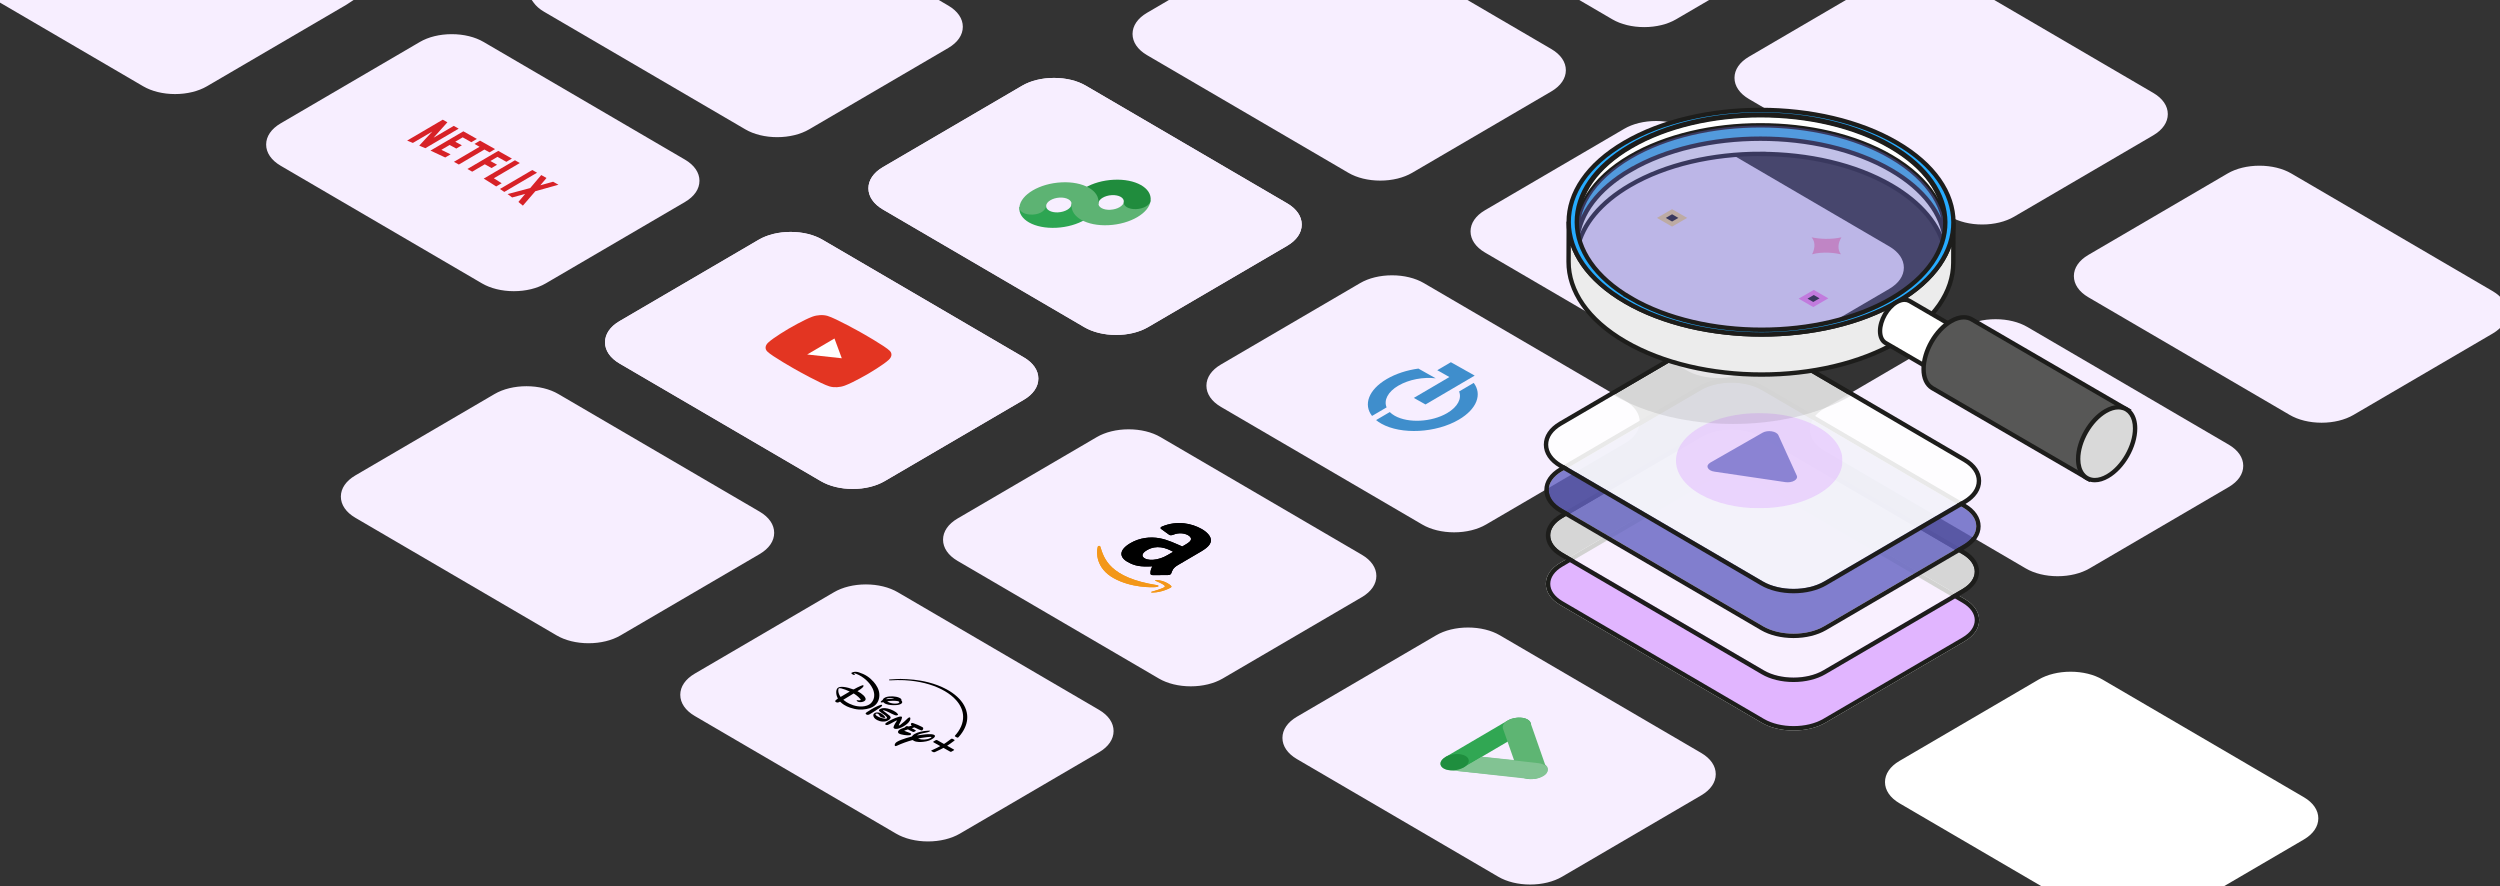 <?xml version="1.0" encoding="UTF-8"?><svg xmlns="http://www.w3.org/2000/svg" xmlns:xlink="http://www.w3.org/1999/xlink" viewBox="0 0 1136.98 403.08"><rect x="0" y="0" width="1136.98" height="403.08" fill="#333333" stroke="none"/><defs><clipPath id="uuid-5baabc40-d591-4253-9c10-462c14092445"><rect x="762.22" y="187.87" width="75.75" height="43.29" fill="none" stroke-width="0"/></clipPath></defs><g id="uuid-360380a4-b6d5-452b-8990-9d4c5311fb56"><path d="M815.69,331.23c-5.28,0-10.25-1.21-14-3.41l-91.58-53.52c-3.92-2.3-6.08-5.41-6.08-8.75s2.16-6.46,6.08-8.75l63.34-37.03c3.75-2.2,8.72-3.41,14-3.41s10.25,1.21,14,3.41l91.58,53.52c3.92,2.3,6.08,5.41,6.08,8.75s-2.16,6.46-6.08,8.75l-63.34,37.03c-3.75,2.2-8.72,3.41-14,3.41Z" fill="#fff" stroke-width="0"/><path d="M787.44,217.35c4.89,0,9.77,1.09,13.49,3.27l91.59,53.52c7.44,4.36,7.44,11.42,0,15.78l-63.33,37.03c-3.72,2.18-8.61,3.27-13.49,3.27s-9.77-1.09-13.49-3.27l-91.58-53.52c-7.44-4.36-7.44-11.42,0-15.78l63.33-37.03c3.72-2.18,8.61-3.27,13.49-3.27M787.44,215.35c-5.45,0-10.6,1.26-14.51,3.55l-63.33,37.03c-4.24,2.49-6.57,5.9-6.57,9.62s2.33,7.13,6.57,9.62l91.59,53.52c3.9,2.29,9.05,3.55,14.5,3.55s10.6-1.26,14.51-3.55l63.33-37.03c4.24-2.49,6.57-5.9,6.57-9.62s-2.33-7.13-6.57-9.62l-91.59-53.52c-3.9-2.29-9.05-3.55-14.5-3.55h0Z" fill="#fff" stroke-width="0"/><path d="M969.94,421.37c-5.28,0-10.25-1.21-14-3.41l-91.58-53.52c-3.92-2.3-6.08-5.41-6.08-8.75s2.16-6.46,6.08-8.75l63.34-37.03c3.75-2.2,8.72-3.41,14-3.41s10.25,1.21,14,3.41l91.58,53.52c3.92,2.3,6.08,5.41,6.08,8.75s-2.16,6.46-6.08,8.75l-63.34,37.03c-3.75,2.2-8.72,3.41-14,3.41Z" fill="#fff" stroke-width="0"/><path d="M941.69,307.49c4.89,0,9.77,1.09,13.49,3.27l91.59,53.52c7.44,4.36,7.44,11.42,0,15.78l-63.33,37.03c-3.72,2.18-8.61,3.27-13.49,3.27s-9.77-1.09-13.49-3.27l-91.58-53.52c-7.44-4.36-7.44-11.42,0-15.78l63.33-37.03c3.72-2.18,8.61-3.27,13.49-3.27M941.69,305.49c-5.45,0-10.6,1.26-14.51,3.55l-63.33,37.03c-4.24,2.49-6.57,5.9-6.57,9.62s2.33,7.13,6.57,9.62l91.59,53.52c3.9,2.29,9.05,3.55,14.5,3.55s10.6-1.26,14.51-3.55l63.33-37.03c4.24-2.49,6.57-5.9,6.57-9.62s-2.33-7.13-6.57-9.62l-91.59-53.52c-3.9-2.29-9.05-3.55-14.5-3.55h0Z" fill="#fff" stroke-width="0"/><path d="M661.33,241.09c-5.28,0-10.25-1.21-14-3.41l-91.58-53.52c-3.92-2.3-6.08-5.41-6.08-8.75s2.16-6.46,6.08-8.75l63.34-37.03c3.75-2.2,8.72-3.41,14-3.41s10.25,1.21,14,3.41l91.58,53.52c3.92,2.3,6.08,5.41,6.08,8.75s-2.16,6.46-6.08,8.75l-63.34,37.03c-3.75,2.2-8.72,3.41-14,3.41Z" fill="#f7eeff" stroke-width="0"/><path d="M633.08,127.21c4.89,0,9.77,1.09,13.49,3.27l91.58,53.52c7.44,4.36,7.44,11.42,0,15.78l-63.33,37.03c-3.72,2.18-8.61,3.27-13.49,3.27s-9.77-1.09-13.49-3.27l-91.58-53.52c-7.44-4.36-7.44-11.42,0-15.78l63.33-37.03c3.72-2.18,8.61-3.27,13.49-3.27M633.08,125.21c-5.45,0-10.6,1.26-14.51,3.55l-63.33,37.03c-4.24,2.49-6.57,5.9-6.57,9.62s2.33,7.13,6.57,9.62l91.59,53.52c3.9,2.29,9.05,3.55,14.5,3.55s10.6-1.26,14.51-3.55l63.33-37.03c4.24-2.49,6.57-5.9,6.57-9.62s-2.33-7.13-6.57-9.62l-91.59-53.52c-3.9-2.29-9.05-3.55-14.5-3.55h0Z" fill="#f7eeff" stroke-width="0"/><path d="M507.61,151.32c-5.28,0-10.25-1.21-14-3.41l-91.58-53.52c-3.92-2.3-6.08-5.41-6.08-8.75s2.16-6.46,6.08-8.75l63.34-37.03c3.75-2.2,8.72-3.41,14-3.41s10.25,1.21,14,3.41l91.58,53.52c3.92,2.3,6.08,5.41,6.08,8.75,0,3.35-2.16,6.46-6.08,8.75l-63.34,37.03c-3.75,2.2-8.72,3.41-14,3.41Z" fill="#f7eeff" stroke-width="0"/><path d="M479.36,37.44c4.89,0,9.77,1.09,13.49,3.27l91.59,53.52c7.44,4.36,7.44,11.42,0,15.78l-63.33,37.03c-3.72,2.18-8.61,3.27-13.49,3.27s-9.77-1.09-13.49-3.27l-91.58-53.52c-7.44-4.36-7.44-11.42,0-15.78l63.33-37.03c3.72-2.18,8.61-3.27,13.49-3.27M479.36,35.44c-5.45,0-10.6,1.26-14.51,3.55l-63.33,37.03c-4.24,2.49-6.57,5.9-6.57,9.62s2.33,7.13,6.57,9.62l91.59,53.52c3.9,2.29,9.05,3.55,14.5,3.55s10.6-1.26,14.51-3.55l63.33-37.03c4.24-2.49,6.57-5.9,6.57-9.62s-2.33-7.13-6.57-9.62l-91.59-53.52c-3.9-2.29-9.05-3.55-14.5-3.55h0Z" fill="#f7eeff" stroke-width="0"/><path d="M695.9,401.27c-5.28,0-10.25-1.21-14-3.41l-91.58-53.52c-3.92-2.3-6.08-5.41-6.08-8.75s2.16-6.46,6.08-8.75l63.34-37.03c3.75-2.2,8.72-3.41,14-3.41s10.25,1.21,14,3.41l91.58,53.52c3.92,2.3,6.08,5.41,6.08,8.75s-2.16,6.46-6.08,8.75l-63.34,37.03c-3.75,2.2-8.72,3.41-14,3.41Z" fill="#f7eeff" stroke-width="0"/><path d="M667.65,287.39c4.89,0,9.77,1.09,13.49,3.27l91.59,53.52c7.44,4.36,7.44,11.42,0,15.78l-63.33,37.03c-3.72,2.18-8.61,3.27-13.49,3.27s-9.77-1.09-13.49-3.27l-91.58-53.52c-7.44-4.36-7.44-11.42,0-15.78l63.33-37.03c3.72-2.18,8.61-3.27,13.49-3.27M667.65,285.39c-5.45,0-10.6,1.26-14.51,3.55l-63.33,37.03c-4.24,2.49-6.57,5.9-6.57,9.62s2.33,7.13,6.57,9.62l91.59,53.52c3.9,2.29,9.05,3.55,14.5,3.55s10.6-1.26,14.51-3.55l63.33-37.03c4.24-2.49,6.57-5.9,6.57-9.62s-2.33-7.13-6.57-9.62l-91.59-53.52c-3.9-2.29-9.05-3.55-14.5-3.55h0Z" fill="#f7eeff" stroke-width="0"/><path d="M541.55,311.13c-5.28,0-10.25-1.21-14-3.41l-91.58-53.52c-3.92-2.3-6.08-5.41-6.08-8.75s2.16-6.46,6.08-8.75l63.34-37.03c3.75-2.2,8.72-3.41,14-3.41s10.25,1.21,14,3.41l91.58,53.52c3.92,2.3,6.08,5.41,6.08,8.75s-2.16,6.46-6.08,8.75l-63.34,37.03c-3.75,2.2-8.72,3.41-14,3.41Z" fill="#f7eeff" stroke-width="0"/><path d="M513.3,197.25c4.89,0,9.77,1.09,13.49,3.27l91.59,53.52c7.44,4.36,7.44,11.42,0,15.78l-63.33,37.03c-3.72,2.18-8.61,3.27-13.49,3.27s-9.77-1.09-13.49-3.27l-91.58-53.52c-7.44-4.36-7.44-11.42,0-15.78l63.33-37.03c3.72-2.18,8.61-3.27,13.49-3.27M513.3,195.25c-5.45,0-10.6,1.26-14.51,3.55l-63.33,37.03c-4.24,2.49-6.57,5.9-6.57,9.62s2.33,7.13,6.57,9.62l91.59,53.52c3.9,2.29,9.05,3.55,14.5,3.55s10.6-1.26,14.51-3.55l63.33-37.03c4.24-2.49,6.57-5.9,6.57-9.62s-2.33-7.13-6.57-9.62l-91.59-53.52c-3.9-2.29-9.05-3.55-14.5-3.55h0Z" fill="#f7eeff" stroke-width="0"/><path d="M387.82,221.36c-5.28,0-10.25-1.21-14-3.41l-91.58-53.52c-3.92-2.3-6.08-5.41-6.08-8.75s2.16-6.46,6.08-8.75l63.34-37.03c3.75-2.2,8.72-3.41,14-3.41s10.25,1.21,14,3.41l91.58,53.52c3.92,2.3,6.08,5.41,6.08,8.75s-2.16,6.46-6.08,8.75l-63.34,37.03c-3.75,2.2-8.72,3.41-14,3.41Z" fill="#f7eeff" stroke-width="0"/><path d="M359.57,107.48c4.89,0,9.77,1.09,13.49,3.27l91.59,53.52c7.44,4.36,7.44,11.42,0,15.78l-63.33,37.03c-3.72,2.18-8.61,3.27-13.49,3.27s-9.77-1.09-13.49-3.27l-91.58-53.52c-7.44-4.36-7.44-11.42,0-15.78l63.33-37.03c3.72-2.18,8.61-3.27,13.49-3.27M359.57,105.48c-5.45,0-10.6,1.26-14.51,3.55l-63.33,37.03c-4.24,2.49-6.57,5.9-6.57,9.62s2.33,7.13,6.57,9.62l91.59,53.52c3.9,2.29,9.05,3.55,14.5,3.55s10.6-1.26,14.51-3.55l63.33-37.03c4.24-2.49,6.57-5.9,6.57-9.62s-2.33-7.13-6.57-9.62l-91.59-53.52c-3.9-2.29-9.05-3.55-14.5-3.55h0Z" fill="#f7eeff" stroke-width="0"/><path d="M507.61,151.32c-5.28,0-10.25-1.21-14-3.41l-91.58-53.52c-3.92-2.3-6.08-5.41-6.08-8.75s2.16-6.46,6.08-8.75l63.34-37.03c3.75-2.2,8.72-3.41,14-3.41s10.25,1.21,14,3.41l91.58,53.52c3.92,2.3,6.08,5.41,6.08,8.75,0,3.35-2.16,6.46-6.08,8.75l-63.34,37.03c-3.75,2.2-8.72,3.41-14,3.41Z" fill="#f7eeff" stroke-width="0"/><path d="M479.36,37.44c4.89,0,9.77,1.09,13.49,3.27l91.59,53.52c7.44,4.36,7.44,11.42,0,15.78l-63.33,37.03c-3.72,2.18-8.61,3.27-13.49,3.27s-9.77-1.09-13.49-3.27l-91.58-53.52c-7.44-4.36-7.44-11.42,0-15.78l63.33-37.03c3.72-2.18,8.61-3.27,13.49-3.27M479.36,35.44c-5.45,0-10.6,1.26-14.51,3.55l-63.33,37.03c-4.24,2.49-6.57,5.9-6.57,9.62s2.33,7.13,6.57,9.62l91.59,53.52c3.9,2.29,9.05,3.55,14.5,3.55s10.6-1.26,14.51-3.55l63.33-37.03c4.24-2.49,6.57-5.9,6.57-9.62s-2.33-7.13-6.57-9.62l-91.59-53.52c-3.9-2.29-9.05-3.55-14.5-3.55h0Z" fill="#f7eeff" stroke-width="0"/><path d="M387.82,221.36c-5.28,0-10.25-1.21-14-3.41l-91.58-53.52c-3.92-2.3-6.08-5.41-6.08-8.75s2.16-6.46,6.08-8.75l63.34-37.03c3.75-2.2,8.72-3.41,14-3.41s10.25,1.21,14,3.41l91.58,53.52c3.92,2.3,6.08,5.41,6.08,8.75s-2.16,6.46-6.08,8.75l-63.34,37.03c-3.75,2.2-8.72,3.41-14,3.41Z" fill="#f7eeff" stroke-width="0"/><path d="M359.57,107.48c4.89,0,9.77,1.09,13.49,3.27l91.59,53.52c7.44,4.36,7.44,11.42,0,15.78l-63.33,37.03c-3.72,2.18-8.61,3.27-13.49,3.27s-9.77-1.09-13.49-3.27l-91.58-53.52c-7.44-4.36-7.44-11.42,0-15.78l63.33-37.03c3.72-2.18,8.61-3.27,13.49-3.27M359.57,105.48c-5.45,0-10.6,1.26-14.51,3.55l-63.33,37.03c-4.24,2.49-6.57,5.9-6.57,9.62s2.33,7.13,6.57,9.62l91.59,53.52c3.9,2.29,9.05,3.55,14.5,3.55s10.6-1.26,14.51-3.55l63.33-37.03c4.24-2.49,6.57-5.9,6.57-9.62s-2.33-7.13-6.57-9.62l-91.59-53.52c-3.9-2.29-9.05-3.55-14.5-3.55h0Z" fill="#f7eeff" stroke-width="0"/><path d="M233.7,131.42c-5.28,0-10.25-1.21-14-3.41l-91.58-53.52c-3.92-2.3-6.08-5.41-6.08-8.75s2.16-6.46,6.08-8.75l63.34-37.03c3.75-2.2,8.72-3.41,14-3.41s10.25,1.21,14,3.41l91.58,53.52c3.92,2.3,6.08,5.41,6.08,8.75s-2.16,6.46-6.08,8.75l-63.34,37.03c-3.75,2.2-8.72,3.41-14,3.41Z" fill="#f7eeff" stroke-width="0"/><path d="M205.45,17.54c4.89,0,9.77,1.09,13.49,3.27l91.58,53.52c7.44,4.36,7.44,11.42,0,15.78l-63.33,37.03c-3.72,2.18-8.61,3.27-13.49,3.27s-9.77-1.09-13.49-3.27l-91.58-53.52c-7.44-4.36-7.44-11.42,0-15.78l63.33-37.03c3.72-2.18,8.61-3.27,13.49-3.27M205.45,15.54c-5.45,0-10.6,1.26-14.51,3.55l-63.33,37.03c-4.24,2.49-6.57,5.9-6.57,9.62s2.33,7.13,6.57,9.62l91.59,53.52c3.9,2.29,9.05,3.55,14.5,3.55s10.6-1.26,14.51-3.55l63.33-37.03c4.24-2.49,6.57-5.9,6.57-9.62s-2.33-7.13-6.57-9.62l-91.59-53.52c-3.9-2.29-9.05-3.55-14.5-3.55h0Z" fill="#f7eeff" stroke-width="0"/><path d="M422.04,381.66c-5.28,0-10.25-1.21-14-3.41l-91.58-53.52c-3.92-2.3-6.08-5.41-6.08-8.75s2.16-6.46,6.08-8.75l63.34-37.03c3.75-2.2,8.72-3.41,14-3.41s10.25,1.21,14,3.41l91.58,53.52c3.92,2.3,6.08,5.41,6.08,8.75,0,3.35-2.16,6.46-6.08,8.75l-63.34,37.03c-3.75,2.2-8.72,3.41-14,3.41Z" fill="#f7eeff" stroke-width="0"/><path d="M393.79,267.79c4.89,0,9.77,1.09,13.49,3.27l91.59,53.52c7.44,4.36,7.44,11.42,0,15.78l-63.33,37.03c-3.72,2.18-8.61,3.27-13.49,3.27s-9.77-1.09-13.49-3.27l-91.58-53.52c-7.44-4.36-7.44-11.42,0-15.78l63.33-37.03c3.72-2.18,8.61-3.27,13.49-3.27M393.79,265.79c-5.45,0-10.6,1.26-14.51,3.55l-63.33,37.03c-4.24,2.49-6.57,5.9-6.57,9.62s2.33,7.13,6.57,9.62l91.59,53.52c3.9,2.29,9.05,3.55,14.5,3.55s10.6-1.26,14.51-3.55l63.33-37.03c4.24-2.49,6.57-5.9,6.57-9.62s-2.33-7.13-6.57-9.62l-91.59-53.52c-3.9-2.29-9.05-3.55-14.5-3.55h0Z" fill="#f7eeff" stroke-width="0"/><path d="M267.68,291.52c-5.28,0-10.25-1.21-14-3.41l-91.58-53.52c-3.92-2.3-6.08-5.41-6.08-8.75s2.16-6.46,6.08-8.75l63.34-37.03c3.75-2.2,8.72-3.41,14-3.41s10.25,1.21,14,3.41l91.58,53.52c3.92,2.3,6.08,5.41,6.08,8.75s-2.16,6.46-6.08,8.75l-63.34,37.03c-3.75,2.2-8.72,3.41-14,3.41Z" fill="#f7eeff" stroke-width="0"/><path d="M239.43,177.65c4.89,0,9.77,1.09,13.49,3.27l91.59,53.52c7.44,4.36,7.44,11.42,0,15.78l-63.33,37.03c-3.72,2.18-8.61,3.27-13.49,3.27s-9.77-1.09-13.49-3.27l-91.58-53.52c-7.44-4.36-7.44-11.42,0-15.78l63.33-37.03c3.72-2.18,8.61-3.27,13.49-3.27M239.43,175.65c-5.45,0-10.6,1.26-14.51,3.55l-63.33,37.03c-4.24,2.49-6.57,5.9-6.57,9.62s2.33,7.13,6.57,9.62l91.59,53.52c3.9,2.29,9.05,3.55,14.5,3.55s10.6-1.26,14.51-3.55l63.33-37.03c4.24-2.49,6.57-5.9,6.57-9.62s-2.33-7.13-6.57-9.62l-91.59-53.52c-3.9-2.29-9.05-3.55-14.5-3.55h0Z" fill="#f7eeff" stroke-width="0"/><path d="M935.8,261.04c-5.28,0-10.25-1.21-14-3.41l-91.58-53.52c-3.92-2.3-6.08-5.41-6.08-8.75,0-3.35,2.16-6.46,6.08-8.75l63.34-37.03c3.75-2.2,8.72-3.41,14-3.41s10.25,1.21,14,3.41l91.58,53.52c3.92,2.3,6.08,5.41,6.08,8.75s-2.16,6.46-6.08,8.75l-63.34,37.03c-3.75,2.2-8.72,3.41-14,3.41Z" fill="#f7eeff" stroke-width="0"/><path d="M907.55,147.17c4.89,0,9.77,1.09,13.49,3.27l91.58,53.52c7.44,4.36,7.44,11.42,0,15.78l-63.33,37.03c-3.72,2.18-8.61,3.27-13.49,3.27s-9.77-1.09-13.49-3.27l-91.58-53.52c-7.44-4.36-7.44-11.42,0-15.78l63.33-37.03c3.72-2.18,8.61-3.27,13.49-3.27M907.55,145.17c-5.45,0-10.6,1.26-14.51,3.55l-63.33,37.03c-4.24,2.49-6.57,5.9-6.57,9.62s2.33,7.13,6.57,9.62l91.59,53.52c3.9,2.29,9.05,3.55,14.5,3.55s10.6-1.26,14.51-3.55l63.33-37.03c4.24-2.49,6.57-5.9,6.57-9.62s-2.33-7.13-6.57-9.62l-91.59-53.52c-3.9-2.29-9.05-3.55-14.5-3.55h0Z" fill="#f7eeff" stroke-width="0"/><path d="M781.45,170.91c-5.28,0-10.25-1.21-14-3.41l-91.58-53.52c-3.92-2.3-6.08-5.41-6.08-8.75,0-3.35,2.16-6.46,6.08-8.75l63.34-37.03c3.75-2.2,8.72-3.41,14-3.41s10.25,1.21,14,3.41l91.58,53.52c3.92,2.3,6.08,5.41,6.08,8.75s-2.16,6.46-6.08,8.75l-63.34,37.03c-3.75,2.2-8.72,3.41-14,3.41Z" fill="#f7eeff" stroke-width="0"/><path d="M753.2,57.03c4.89,0,9.77,1.09,13.49,3.27l91.58,53.52c7.44,4.36,7.44,11.42,0,15.78l-63.33,37.03c-3.72,2.18-8.61,3.27-13.49,3.27s-9.77-1.09-13.49-3.27l-91.58-53.52c-7.44-4.36-7.44-11.42,0-15.78l63.33-37.03c3.72-2.18,8.61-3.27,13.49-3.27M753.2,55.03c-5.45,0-10.6,1.26-14.51,3.55l-63.33,37.03c-4.24,2.49-6.57,5.9-6.57,9.62s2.33,7.13,6.57,9.62l91.59,53.52c3.9,2.29,9.05,3.55,14.5,3.55s10.6-1.26,14.51-3.55l63.33-37.03c4.24-2.49,6.57-5.9,6.57-9.62s-2.33-7.13-6.57-9.62l-91.59-53.52c-3.9-2.29-9.05-3.55-14.5-3.55h0Z" fill="#f7eeff" stroke-width="0"/><path d="M1055.84,191.24c-5.28,0-10.25-1.21-14-3.41l-91.58-53.52c-3.92-2.3-6.08-5.41-6.08-8.75s2.16-6.46,6.08-8.75l63.34-37.03c3.75-2.2,8.72-3.41,14-3.41s10.25,1.21,14,3.41l91.58,53.52c3.92,2.3,6.08,5.41,6.08,8.75s-2.16,6.46-6.08,8.75l-63.34,37.03c-3.75,2.2-8.72,3.41-14,3.41Z" fill="#f7eeff" stroke-width="0"/><path d="M1027.59,77.36c4.89,0,9.77,1.09,13.49,3.27l91.59,53.52c7.44,4.36,7.44,11.42,0,15.78l-63.33,37.03c-3.72,2.18-8.61,3.27-13.49,3.27s-9.77-1.09-13.49-3.27l-91.58-53.52c-7.44-4.36-7.44-11.42,0-15.78l63.33-37.03c3.72-2.18,8.61-3.27,13.49-3.27M1027.59,75.36c-5.45,0-10.6,1.26-14.51,3.55l-63.33,37.03c-4.24,2.49-6.57,5.9-6.57,9.62s2.33,7.13,6.57,9.62l91.59,53.52c3.9,2.29,9.05,3.55,14.5,3.55s10.6-1.26,14.51-3.55l63.33-37.03c4.24-2.49,6.57-5.9,6.57-9.62s-2.33-7.13-6.57-9.62l-91.59-53.52c-3.9-2.29-9.05-3.55-14.5-3.55h0Z" fill="#f7eeff" stroke-width="0"/><path d="M353.48,61.38c-5.28,0-10.25-1.21-14-3.41L247.9,4.45c-1.89-1.11-3.37-2.41-4.41-3.87l-1.13-1.58h180.87l7.58,4.43c3.92,2.3,6.08,5.41,6.08,8.75s-2.16,6.46-6.08,8.75l-63.34,37.03c-3.75,2.2-8.72,3.41-14,3.41Z" fill="#f7eeff" stroke-width="0"/><path d="M422.96,0l7.35,4.3c7.44,4.36,7.44,11.42,0,15.78l-63.33,37.03c-3.72,2.18-8.61,3.27-13.49,3.27s-9.77-1.09-13.49-3.27L248.4,3.59c-1.81-1.06-3.17-2.29-4.1-3.59h178.66M423.5-2h-183.09l2.25,3.16c1.13,1.58,2.72,2.98,4.72,4.15l91.59,53.52c3.9,2.29,9.05,3.55,14.5,3.55s10.6-1.26,14.51-3.55l63.33-37.03c4.24-2.49,6.57-5.9,6.57-9.62s-2.33-7.13-6.57-9.62l-7.35-4.3-.47-.27h0Z" fill="#f7eeff" stroke-width="0"/><path d="M79.62,41.78c-5.28,0-10.25-1.21-14-3.41L-1.75-1h162.27l-3,1.97c-.19.12-.37.25-.57.37l-63.34,37.03c-3.75,2.2-8.72,3.41-14,3.41Z" fill="#f7eeff" stroke-width="0"/><path d="M157.17,0c-.24.16-.47.32-.73.47l-63.33,37.03c-3.72,2.18-8.61,3.27-13.49,3.27s-9.77-1.09-13.49-3.27L1.94,0h155.23M163.86-2H-5.45L.93,1.73l64.18,37.5c3.9,2.29,9.05,3.55,14.5,3.55s10.6-1.26,14.51-3.55L157.45,2.2c.22-.13.43-.27.63-.4l.19-.13,5.59-3.67h0Z" fill="#f7eeff" stroke-width="0"/><path d="M901.48,101.1c-5.28,0-10.25-1.21-14-3.41l-91.58-53.52c-3.92-2.3-6.08-5.41-6.08-8.75s2.16-6.46,6.08-8.75l47.31-27.66h60.06l75.55,44.15c3.92,2.3,6.08,5.41,6.08,8.75s-2.16,6.46-6.08,8.75l-63.34,37.03c-3.75,2.2-8.72,3.41-14,3.41Z" fill="#f7eeff" stroke-width="0"/><path d="M903,0l75.31,44.01c7.44,4.36,7.44,11.42,0,15.78l-63.33,37.03c-3.72,2.18-8.61,3.27-13.49,3.27s-9.77-1.09-13.49-3.27l-91.58-53.52c-7.44-4.36-7.44-11.42,0-15.78L843.48,0h59.52M903.54-2h-60.6l-.47.27-47.07,27.52c-4.24,2.49-6.57,5.9-6.57,9.62s2.33,7.13,6.57,9.62l91.59,53.52c3.9,2.29,9.05,3.55,14.5,3.55s10.6-1.26,14.51-3.55l63.33-37.03c4.24-2.49,6.57-5.9,6.57-9.62s-2.33-7.13-6.57-9.62L904.01-1.73l-.47-.27h0Z" fill="#f7eeff" stroke-width="0"/><path d="M747.76,11.33c-5.28,0-10.25-1.21-14-3.41l-15.26-8.92h58.5l-15.25,8.92c-3.75,2.2-8.72,3.41-14,3.41Z" fill="#f7eeff" stroke-width="0"/><path d="M773.32,0l-12.06,7.05c-3.72,2.18-8.61,3.27-13.49,3.27s-9.77-1.09-13.49-3.27L722.2,0h51.12M780.7-2h-65.89l6.38,3.73,12.07,7.05c3.9,2.29,9.05,3.55,14.5,3.55s10.6-1.26,14.51-3.55l12.06-7.05,6.37-3.73h0Z" fill="#f7eeff" stroke-width="0"/><path d="M627.73,81.13c-5.28,0-10.25-1.21-14-3.41l-91.58-53.52c-3.92-2.3-6.08-5.41-6.08-8.75,0-3.35,2.16-6.46,6.08-8.75l13.17-7.7h128.36l41.39,24.19c3.92,2.3,6.08,5.41,6.08,8.75s-2.16,6.46-6.08,8.75l-63.34,37.03c-3.75,2.2-8.72,3.41-14,3.41Z" fill="#f7eeff" stroke-width="0"/><path d="M663.4,0l41.16,24.05c7.44,4.36,7.44,11.42,0,15.78l-63.33,37.03c-3.72,2.18-8.61,3.27-13.49,3.27s-9.77-1.09-13.49-3.27l-91.58-53.52c-7.44-4.36-7.44-11.42,0-15.78L535.58,0h127.82M663.94-2h-128.9l-.47.27-12.93,7.56c-4.24,2.49-6.57,5.9-6.57,9.62s2.33,7.13,6.57,9.62l91.59,53.52c3.9,2.29,9.05,3.55,14.5,3.55s10.6-1.26,14.51-3.55l63.33-37.03c4.24-2.49,6.57-5.9,6.57-9.62s-2.33-7.13-6.57-9.62l-41.16-24.05-.47-.27h0Z" fill="#f7eeff" stroke-width="0"/></g><g id="uuid-20a653f7-592f-4acc-a6e6-a52af450398a"><path d="M481.16,96.59c-3.18.15-5.59-1.21-5.38-3.04l-12.17.6c-.64,5.71,6.88,9.94,16.8,9.44,9.92-.49,18.49-5.52,19.13-11.23l-12.2.61c-.2,1.83-2.95,3.45-6.14,3.61-.01,0-.03,0-.04,0Z" fill="#2da552" stroke-width="0"/><path d="M504.96,95.41c-3.19.16-5.61-1.2-5.41-3.04l-12.17.6c-.64,5.71,6.88,9.94,16.8,9.44,9.92-.49,18.49-5.52,19.13-11.23l-12.17.6c-.2,1.84-2.96,3.45-6.15,3.61,0,0-.02,0-.03,0Z" fill="#5db373" stroke-width="0"/><path d="M523.29,91.19h0c.64-5.71-6.88-9.94-16.8-9.44-9.92.49-18.49,5.52-19.13,11.23h0l12.17-.6c.19-1.83,2.93-3.46,6.12-3.63,3.19-.17,5.63,1.18,5.44,3.01,0,.01,0,.03,0,.04h0c-.31,1.94,2.15,3.42,5.51,3.31,3.36-.11,6.33-1.77,6.64-3.71.01-.07.02-.13.02-.2h.03Z" fill="#208c3d" stroke-width="0"/><path d="M499.55,92.37h0c.64-5.71-6.88-9.94-16.8-9.44-9.92.49-18.49,5.52-19.13,11.23h0c-.24,2.07,2.5,3.61,6.1,3.43,0,0,0,0,0,0,3.61-.18,5.82-1.97,6.06-4.04h0c.14-1.83,2.84-3.48,6.03-3.68,3.2-.2,5.67,1.13,5.54,2.96,0,.05,0,.1-.02.15h0c-.29,1.94,2.21,3.42,5.57,3.29s6.33-1.8,6.62-3.75c0-.05.01-.1.02-.15Z" fill="#5db373" stroke-width="0"/><path d="M404.25,163.58c1.38-1.29,1.56-2.8.47-3.97-1.95-2.1-13.31-8.48-13.31-8.48,0,0-11.36-6.38-15.06-7.46-2.06-.6-4.69-.46-6.91.36-4.01,1.49-10.8,5.47-10.8,5.47,0,0-6.79,3.98-9.28,6.32-1.38,1.29-1.56,2.8-.47,3.97,1.96,2.11,13.32,8.49,13.32,8.49,0,0,11.36,6.38,15.06,7.46,2.06.6,4.69.46,6.91-.36,4.01-1.48,10.8-5.47,10.8-5.47,0,0,6.79-3.98,9.28-6.32" fill="#e33522" fill-rule="evenodd" stroke-width="0"/><polyline points="367.1 161.22 382.84 162.94 379.51 153.94 367.1 161.22" fill="#fff" fill-rule="evenodd" stroke-width="0"/><path d="M193.43,67.39c-.95-.35-1.8-.78-2.76-1.17l5.94-6.4-8.84,5.19c-.89-.39-1.74-.72-2.61-1.07l16.2-9.51,2.11,1.19-6.3,7.02,9.19-5.39,2.24,1.26-15.16,8.89h0ZM207.03,64.44c.86.48,2.23,1.2,3.02,1.64l-2.53,1.49c-.99-.55-2.14-1.2-3.02-1.64l-3.77,2.21c1.4.68,2.83,1.34,4.2,2.05l-2.44,1.43-6.71-3.13,14.95-8.77,6.16,3.46-2.53,1.49-3.93-2.21-3.4,2ZM222.63,69.3l-2.31-1.3-11.64,6.83c-.75-.42-1.5-.84-2.25-1.23l11.67-6.85-2.31-1.3,2.53-1.49,6.84,3.84-2.53,1.49ZM223.02,73.22l3.04,1.71-2.53,1.49-3.04-1.71-5.74,3.37-2.18-1.23,14.03-8.23,6.21,3.49-2.53,1.49-4.03-2.26-3.23,1.89ZM224.6,81.08c1.23.73,2.4,1.51,3.56,2.25l-2.5,1.47c-1.84-1.2-3.69-2.4-5.67-3.57l14.21-8.34,2.22,1.25-11.82,6.93h0ZM227.36,85.95c.66.43,1.36.88,1.99,1.34l14.9-8.74-2.18-1.23-14.71,8.63ZM253.99,84.02l-10.52,2.94-5.67,6.57c-.71-.54-1.37-1.11-2.04-1.68l3.08-3.65-5.93,1.61c-.65-.55-1.38-1.01-2.06-1.54l10.28-2.74,5.02-5.92,2.39,1.34-2.8,3.32,5.81-1.62,2.43,1.37h0Z" fill="#d72127" stroke-width="0"/><polygon points="659.85 164.73 653.65 168.37 659.17 171.47 642.99 180.97 648.3 183.95 664.58 174.4 670.68 170.82 659.85 164.73" fill="#3f8ecc" stroke-width="0"/><path d="M635.99,175.38c4.83-2.83,11.36-3.99,16.97-3.32h0s-7.88-4.43-7.88-4.43c-5.15.7-10.21,2.3-14.4,4.76-8.32,4.88-10.69,11.66-6.69,16.78l6.63-3.89c-1.35-3.22.5-7.05,5.37-9.91" fill="#3f8ecc" stroke-width="0"/><path d="M670.23,174.14l-6.64,3.9c1.28,3.2-.59,6.98-5.41,9.82-7.04,4.13-17.71,4.69-23.84,1.24-.91-.51-1.67-1.09-2.28-1.7l-6.23,3.65c.7.58,1.5,1.13,2.4,1.63,9.06,5.09,24.84,4.27,35.25-1.84,8.28-4.86,10.66-11.59,6.75-16.7" fill="#3f8ecc" stroke-width="0"/><path d="M526.3,266.14c-21.82-3.45-24.18-12.15-25.91-17.6-.1-.34-1-.49-1.15.19-.71,2.57-.81,9.68,7.2,14.18,8.02,4.51,17.77,4.26,19.23,4.09,1.45-.17,1.51-.69.63-.86h0ZM532.77,266.91c.18-.54-1.64-1.69-3.03-2.27-1.38-.59-4.06-1.12-4.4-.73-.11.16.14.2,1.06.62.93.42,3.62,1.54,3.38,2.24-.24.71-4.98,2.06-5.77,2.26-.78.21-.63.46.16.47.78,0,2.49-.15,4.35-.68,1.87-.54,4.1-1.5,4.24-1.91h0Z" fill="#f39719" stroke-width="0"/><path d="M532.43,251.61c-2.01,1.18-3.64,2.19-6.32,2.74-2.17.45-4.21.33-5.48-.39-1.74-.98-1.24-2.44.98-3.74,4.4-2.58,8.66-1.1,11.94.74l-1.12.66ZM524.42,261.57c-.6.01-1.06-.22-1.2-.53-.08-1.68.31-2.22.84-3.48-5.38.3-8-.18-11.23-2-3.81-2.14-4.11-5.39,1.26-8.54,4.19-2.46,9.04-3.01,13.27-2.23,3.7.66,7.35,2.46,10.32,3.74l.67-.39c1.23-.72,2.76-1.53,3.19-2.5.4-.87-.27-1.7-1.2-2.22-1.73-.97-4.28-1.25-6.75-.23-.54.23-1.3.33-1.73.11l-3.86-2.79c-.28-.26-.34-.69.41-1.02,7.09-2.99,13.73-1.36,18.04,1.06,2.21,1.24,4.42,3.25,4.26,5.35-.14,2.62-3.48,4.34-6.89,6.33l-8.05,4.72c-2.42,1.42-2.6,2.54-3.08,3.77-.17.44-.67.8-1.39.8-1.8,0-5.08.03-6.9.06v-.02" fill="#000" fill-rule="evenodd" stroke-width="0"/><path d="M526.3,266.14c-21.82-3.45-24.18-12.15-25.91-17.6-.1-.34-1-.49-1.15.19-.71,2.57-.81,9.68,7.2,14.18,8.02,4.51,17.77,4.26,19.23,4.09,1.45-.17,1.51-.69.63-.86h0ZM532.77,266.91c.18-.54-1.64-1.69-3.03-2.27-1.38-.59-4.06-1.12-4.4-.73-.11.16.14.2,1.06.62.93.42,3.62,1.54,3.38,2.24-.24.71-4.98,2.06-5.77,2.26-.78.21-.63.46.16.47.78,0,2.49-.15,4.35-.68,1.87-.54,4.1-1.5,4.24-1.91h0Z" fill="#f39719" stroke-width="0"/><path d="M532.43,251.61c-2.01,1.18-3.64,2.19-6.32,2.74-2.17.45-4.21.33-5.48-.39-1.74-.98-1.24-2.44.98-3.74,4.4-2.58,8.66-1.1,11.94.74l-1.12.66ZM524.42,261.57c-.6.01-1.06-.22-1.2-.53-.08-1.68.31-2.22.84-3.48-5.38.3-8-.18-11.23-2-3.81-2.14-4.11-5.39,1.26-8.54,4.19-2.46,9.04-3.01,13.27-2.23,3.7.66,7.35,2.46,10.32,3.74l.67-.39c1.23-.72,2.76-1.53,3.19-2.5.4-.87-.27-1.7-1.2-2.22-1.73-.97-4.28-1.25-6.75-.23-.54.23-1.3.33-1.73.11l-3.86-2.79c-.28-.26-.34-.69.41-1.02,7.09-2.99,13.73-1.36,18.04,1.06,2.21,1.24,4.42,3.25,4.26,5.35-.14,2.62-3.48,4.34-6.89,6.33l-8.05,4.72c-2.42,1.42-2.6,2.54-3.08,3.77-.17.44-.67.8-1.39.8-1.8,0-5.08.03-6.9.06v-.02" fill="#000" fill-rule="evenodd" stroke-width="0"/><g id="uuid-402676a0-c579-4ded-9b78-f45feffc13f8"><path id="uuid-77e55dde-0ff9-44f7-bf1a-fac50b1e622d" d="M699.58,346.79c3.33.29,5.16,2.15,4.08,4.14-1.08,2-4.65,3.38-7.98,3.08-.09,0-.18-.02-.26-.03l-35.96-3.69c-3.33-.29-5.16-2.15-4.08-4.14,1.08-2,4.65-3.38,7.98-3.08.09,0,.18.02.26.03l35.96,3.69Z" fill="#82c393" stroke-width="0"/><path id="uuid-a5cb1499-7362-46c5-8a92-765d77fa592d" d="M694.09,332.35c2.64-1.54,2.92-3.85.62-5.15-.3-.17-.63-.31-.99-.44-2.51-.78-5.89-.37-8.16,1l-28.46,16.7,8.17,4.79,28.81-16.9Z" fill="#31a753" stroke-width="0"/><path id="uuid-3c02bf89-948d-4d2f-af62-31421b770668" d="M690.8,352.02c.79,1.83,4.01,2.75,7.42,2.14,3.42-.68,5.71-2.76,5.11-4.64,0-.01,0-.03-.01-.04l-7.23-20.7c-.57-1.88-3.81-2.87-7.23-2.21-.08.02-.17.03-.26.05-3.43.7-5.71,2.79-5.08,4.68,0,.01,0,.03.01.04l7.26,20.69Z" fill="#5eb573" stroke-width="0"/><path id="uuid-5621e24c-eb47-459e-9e06-47de6aa58da8" d="M695.38,354.24l-32.47-3.59,10.96-6.43,25.75,2.86c3.4.38,5.15,2.36,3.89,4.42-.12.19-.26.38-.42.56-1.63,1.63-4.87,2.55-7.71,2.18Z" fill="#82c393" stroke-width="0"/><path id="uuid-f646c0db-5792-473c-86d1-2331add44c41" d="M666.46,343.77c2.31,1.3,1.98,3.64-.73,5.23s-6.77,1.83-9.08.53-1.98-3.64.73-5.23,6.77-1.83,9.08-.53Z" fill="#1f8e3e" stroke-width="0"/></g><path d="M382.04,319.1c-.2.1-.38.19-.55.27-.43.2-.86.18-1.28-.05-.06-.03-.12-.07-.18-.11-.22-.17-.26-.4-.08-.61.12-.15.27-.28.43-.4.22-.17.45-.33.69-.51-.05-.1-.09-.2-.14-.3-.43-.81-.62-1.68-.62-2.6,0-.35.05-.7.15-1.04.23-.76.76-1.16,1.51-1.31.53-.1,1.06-.09,1.59-.04,1.52.15,2.98.56,4.4,1.1.16.06.29.05.44-.04,1.01-.57,2.04-1.09,3.11-1.54.23-.1.47-.18.71-.25.16-.05.33-.1.46.05.13.16.04.33-.04.48-.14.26-.34.46-.56.66-.49.45-1.05.81-1.61,1.17-.16.1-.32.2-.51.31.09.05.16.1.24.14.88.47,1.71,1.01,2.43,1.7.3.28.57.58.78.94.09.15.17.32.22.49.12.36.04.71-.22.98-.16.17-.35.32-.56.41-.8.36-1.64.44-2.49.2-.22-.06-.42-.18-.58-.34-.08-.08-.15-.19-.21-.28.08-.15.19-.15.3-.14.18.02.36.05.54.06.23,0,.45,0,.68-.01.07,0,.15-.03.22-.07.13-.07.16-.18.1-.32-.03-.07-.08-.13-.13-.19-.56-.68-1.21-1.26-1.92-1.78-.36-.26-.73-.5-1.11-.76-1.58.96-3.14,1.91-4.72,2.87.09.08.17.15.24.21.76.64,1.6,1.14,2.49,1.57,1.17.56,2.39.97,3.67,1.16,1.42.21,2.84.2,4.22-.26.8-.26,1.53-.65,2.1-1.27.95-1.04,1.4-2.27,1.34-3.68-.04-.98-.29-1.9-.7-2.78-.71-1.5-1.73-2.77-2.94-3.89-1.33-1.23-2.85-2.18-4.54-2.86-.3-.12-.63-.2-.94-.29-.06-.02-.12-.01-.21.02.05.05.1.1.15.15.1.08.2.15.29.23.16.16.13.32-.09.39-.09.03-.2.04-.3.02-.38-.1-.71-.29-.98-.57-.02-.02-.04-.05-.06-.07-.12-.17-.12-.29.07-.39.2-.11.42-.2.65-.26.89-.24,1.76-.18,2.63.11,1.34.43,2.61.99,3.79,1.76,1.13.74,2.11,1.64,2.99,2.66.62.72,1.17,1.49,1.61,2.33.6,1.15.95,2.36.93,3.66-.01,1.17-.28,2.28-.89,3.28-.54.88-1.29,1.55-2.19,2.04-.9.5-1.87.78-2.87.97-1.14.21-2.28.29-3.43.2-1.35-.1-2.65-.41-3.93-.84-.99-.34-1.95-.77-2.83-1.34-.6-.38-1.14-.83-1.65-1.32-.03-.03-.06-.07-.1-.11ZM386.45,314.52s-.07-.05-.1-.06c-1.2-.59-2.46-1.04-3.75-1.39-.23-.06-.48-.09-.72-.09-.38,0-.58.25-.6.53,0,.08-.02.15-.02.23-.07.97.19,1.85.68,2.68.11.19.24.36.36.54,1.39-.82,2.75-1.62,4.15-2.45Z" fill="#000" stroke-width="0"/><path d="M409.82,308.79c.74.02,1.68.04,2.62.09,1.06.06,2.12.14,3.18.25,1.02.11,2.03.26,3.04.43,1.23.2,2.44.47,3.64.78,2.86.74,5.62,1.76,8.22,3.17,1.74.94,3.36,2.05,4.82,3.39,1.22,1.13,2.28,2.38,3.09,3.84.76,1.36,1.25,2.81,1.42,4.36.14,1.34.02,2.65-.34,3.95-.39,1.43-1.03,2.74-1.84,3.98-.51.78-1.08,1.51-1.72,2.2-.26.28-.5.32-.83.13-.23-.13-.45-.25-.68-.38-.26-.15-.28-.25-.08-.47.57-.62,1.09-1.27,1.55-1.97.92-1.38,1.6-2.86,1.92-4.5.15-.74.21-1.48.19-2.24-.03-1.14-.26-2.25-.66-3.32-.57-1.5-1.43-2.82-2.49-4.02-1.46-1.65-3.19-2.96-5.08-4.08-1.12-.66-2.28-1.24-3.47-1.75-2.48-1.07-5.06-1.83-7.71-2.37-1.46-.3-2.94-.52-4.43-.68-2.01-.21-4.02-.31-6.04-.28-1.09.02-2.17.09-3.26.13-.14,0-.28,0-.42-.03-.06-.01-.15-.08-.16-.14-.03-.09.06-.15.15-.18.08-.03.17-.05.25-.06.99-.06,1.98-.13,2.97-.18.65-.03,1.3-.03,2.14-.06Z" fill="#000" stroke-width="0"/><path d="M423.08,332.43c-.09.07-.16.14-.23.18-.34.21-.71.36-1.1.44-.82.17-1.64.34-2.45.52-.6.13-1.18.31-1.73.57-.17.08-.32.18-.48.27,0,.02.01.03.02.05.23-.03.46-.07.68-.1,1.01-.13,2.03-.26,3.05-.38.79-.09,1.59-.11,2.39-.08.41.01.83.05,1.23.17.14.04.28.1.41.17.36.2.44.52.23.87-.15.26-.37.46-.61.64-.6.45-1.26.78-1.96,1.05-.85.32-1.75.47-2.65.57-.69.07-1.39.12-2.08.07-.74-.05-1.46-.15-2.13-.49-.17-.09-.32-.19-.47-.31-.08-.06-.15-.08-.26-.06-2.4.67-4.75,1.5-7.01,2.56-.15.07-.32.13-.49.16-.31.06-.5-.1-.53-.41-.02-.26.06-.49.19-.71.21-.34.5-.6.84-.8.57-.35,1.17-.62,1.79-.87,1.56-.62,3.16-1.08,4.78-1.5.11-.03.2-.06.27-.16.28-.46.7-.77,1.16-1.04.82-.48,1.71-.77,2.62-1,1.13-.28,2.27-.45,3.43-.49.23,0,.45-.02.68-.02.14,0,.28.01.42.12ZM417.61,335.87s0,.03,0,.04c.05.02.11.05.16.07.43.16.87.25,1.32.32.86.12,1.71.05,2.56-.12.54-.11,1.06-.27,1.54-.54.13-.07.26-.15.37-.25.11-.1.09-.2-.06-.24-.13-.03-.28-.04-.42-.03-.49.03-.98.06-1.47.12-.84.1-1.69.22-2.53.35-.49.08-.98.19-1.47.28Z" fill="#000" stroke-width="0"/><path d="M401.6,323.05c.01.16.12.23.22.3.45.34.92.68,1.37,1.03.46.35.92.71,1.36,1.08.15.13.27.3.39.47.17.24.17.5.02.75-.17.31-.42.54-.71.74-.86.58-1.82.8-2.85.74-.88-.05-1.71-.28-2.49-.68-.58-.3-1.08-.68-1.44-1.24-.17-.27-.28-.56-.3-.88-.03-.37.11-.67.39-.91.35-.29.77-.42,1.21-.45.9-.06,1.71.24,2.44.75.33.23.64.51.92.79.17.17.31.39.44.61.1.17.05.3-.15.32-.21.03-.43.04-.63,0-.36-.08-.71-.19-1.05-.31-.28-.1-.49-.3-.64-.56-.1-.16-.19-.32-.3-.48-.28-.41-.66-.64-1.17-.6-.09,0-.19.03-.27.07-.23.1-.26.24-.14.45.16.27.39.47.65.62.98.58,2.03.97,3.16,1.13.22.03.45.06.68.06.16,0,.33-.02.48-.07.22-.06.29-.21.21-.42-.06-.15-.15-.29-.25-.42-.31-.36-.68-.64-1.06-.92-.55-.39-1.12-.78-1.67-1.17-.19-.14-.37-.29-.53-.45-.23-.23-.22-.5.03-.71.14-.12.31-.22.47-.3.66-.31,1.36-.41,2.08-.35,1.78.16,3.38.8,4.86,1.77.31.2.59.44.82.73.09.11.17.23.23.35.1.18.07.25-.11.33-.4.18-.83.2-1.23.05-.52-.2-1.04-.44-1.54-.69-.84-.41-1.66-.88-2.53-1.22-.31-.12-.63-.22-.95-.32-.13-.04-.27-.07-.43,0Z" fill="#000" stroke-width="0"/><path d="M411.2,332.34c.1.04.15.07.21.09.84.32,1.68.63,2.52.95.09.03.17.07.25.12.15.09.21.23.16.4-.09.28-.31.44-.59.47-.36.04-.72.05-1.08.04-.95-.05-1.9-.17-2.82-.42-.34-.09-.67-.21-.98-.38-.52-.28-.57-.79-.3-1.24.09-.16.24-.31.4-.42.43-.33.94-.53,1.44-.71.29-.1.58-.19.87-.29.08-.03.16-.09.23-.14.13-.11.25-.24.38-.35.29-.24.62-.3.96-.15.22.1.42.08.63.02.39-.11.79-.2,1.22-.3-.08-.07-.14-.12-.19-.17-.32-.27-.32-.71-.01-.98.13-.11.29-.13.44-.09.18.04.36.09.54.15,1.26.44,2.5.95,3.68,1.57.15.08.3.16.45.25.23.14.31.34.27.6-.04.24-.16.46-.31.65-.15.18-.36.25-.59.17-.35-.12-.69-.24-1.03-.4-.66-.29-1.3-.61-1.95-.92-.1-.05-.2-.07-.31-.02-.29.11-.58.19-.87.29-.03,0-.05.03-.1.06.23.12.44.21.64.33.34.19.68.39,1.01.59.21.13.21.24,0,.38-.21.13-.42.24-.64.35-.2.1-.41.07-.61-.02-.39-.18-.77-.37-1.16-.56-.3-.15-.6-.3-.9-.46-.09-.05-.18-.08-.29-.04-.48.17-.96.34-1.44.51-.03.01-.06.04-.14.09Z" fill="#000" stroke-width="0"/><path d="M430.77,339.16c.49.27.94.53,1.4.79.52.29,1.04.58,1.55.87.03.02.07.04.1.06.16.11.17.22,0,.32-.37.23-.75.45-1.13.66-.2.11-.4.08-.6-.04-.94-.53-1.88-1.06-2.82-1.59-.06-.03-.12-.07-.19-.1-.46.24-.91.49-1.37.72-.83.4-1.66.79-2.5,1.18-.3.14-.6.14-.9-.04-.21-.13-.44-.24-.65-.37-.21-.12-.21-.26.01-.37.27-.13.56-.25.83-.37,1.01-.45,2.01-.94,2.98-1.48.04-.02.08-.05.14-.09-.26-.15-.5-.29-.75-.42-.75-.42-1.5-.84-2.25-1.26-.01,0-.03-.02-.04-.02-.26-.15-.26-.25,0-.41.32-.19.65-.38.97-.57.24-.14.46-.14.71,0,.94.53,1.88,1.06,2.82,1.59.07.04.15.08.24.13.34-.22.69-.43,1.02-.67.72-.51,1.43-1.04,2.14-1.57.32-.24.48-.25.83-.06.21.12.42.24.63.35.26.15.28.3.04.48-.57.43-1.15.86-1.74,1.28-.45.32-.93.61-1.39.92-.02.02-.05.04-.1.08Z" fill="#000" stroke-width="0"/><path d="M407.85,327.62c-.17.07-.35.13-.51.22-.67.36-1.34.73-2.02,1.1-.52.28-1.04.57-1.61.75-.26.08-.51.07-.76-.01-.06-.02-.12-.05-.17-.08-.22-.14-.27-.37-.08-.56.19-.19.4-.37.62-.53.74-.5,1.53-.91,2.34-1.29.95-.45,1.92-.87,2.94-1.17.33-.1.66-.18,1.01-.17.06,0,.13,0,.19,0,.34.04.47.21.41.54-.09.53-.29,1.02-.52,1.5-.2.41-.42.82-.63,1.23-.09.18-.18.36-.26.55-.03.07-.09.16,0,.21.05.03.16.02.22,0,.16-.08.32-.16.46-.28.61-.5,1.23-.99,1.83-1.51.53-.46,1.03-.96,1.54-1.44.17-.16.36-.3.59-.37.37-.13.55-.01.58.38.03.4-.09.77-.28,1.12-.32.58-.77,1.04-1.27,1.46-1.1.91-2.34,1.58-3.7,2.03-.52.18-1.06.26-1.62.17-.2-.03-.4-.09-.56-.22-.19-.15-.29-.34-.22-.57.08-.27.17-.54.28-.79.25-.57.6-1.08.93-1.6.08-.12.15-.24.22-.36.04-.08.07-.16.11-.25-.02-.02-.04-.04-.06-.05Z" fill="#000" stroke-width="0"/><path d="M409.95,318.59c.11.14.21.24.28.36.16.25.14.55-.04.79-.23.31-.56.47-.91.6-.49.19-.99.29-1.51.32-.84.06-1.67.07-2.51,0-.8-.07-1.58-.2-2.33-.49-.46-.18-.87-.43-1.2-.82-.14.03-.28.06-.43.08-.15.02-.3.04-.44.04-.3-.01-.41-.22-.23-.46.1-.14.25-.26.38-.37.08-.06.18-.09.26-.16.09-.07.19-.16.23-.26.2-.51.6-.81,1.07-1.02.54-.25,1.12-.38,1.72-.44,1.11-.13,2.22-.08,3.31.13.58.11,1.14.28,1.66.57.09.05.18.1.26.16.35.25.56.57.42,1.01ZM403.52,318.94c.06.07.07.1.1.11.22.13.44.28.67.38,1.18.52,2.42.67,3.69.52.3-.03.6-.12.85-.3.26-.19.25-.44-.03-.6-.13-.08-.28-.14-.43-.17-.37-.06-.74-.12-1.11-.14-.83-.05-1.66-.03-2.48.04-.4.04-.8.09-1.25.15ZM402.99,318c.63-.07,1.23-.14,1.83-.19.6-.05,1.21-.06,1.81-.09-.1-.07-.21-.12-.32-.14-.83-.2-1.66-.2-2.49-.04-.18.03-.36.11-.53.19-.12.05-.23.13-.29.28Z" fill="#000" stroke-width="0"/><path d="M394.55,325.11c-.25-.01-.53-.14-.75-.35-.15-.15-.18-.32-.03-.48.14-.16.31-.32.49-.43.66-.42,1.32-.84,1.99-1.24.96-.56,1.93-1.09,2.95-1.53.44-.19.89-.35,1.33-.51.11-.04.23-.05.35-.04.23,0,.37.21.28.42-.06.12-.14.25-.25.34-.27.23-.54.46-.83.65-1.09.72-2.18,1.43-3.28,2.13-.45.29-.92.56-1.39.83-.24.14-.5.22-.85.22Z" fill="#000" stroke-width="0"/></g><g id="uuid-08c70594-297b-4559-9a2b-12053e83d61a"><path d="M815.69,331.23c-5.28,0-10.25-1.21-14-3.41l-91.58-53.52c-3.92-2.3-6.08-5.41-6.08-8.75s2.16-6.46,6.08-8.75l63.34-37.03c3.75-2.2,8.72-3.41,14-3.41s10.25,1.21,14,3.41l91.58,53.52c3.92,2.3,6.08,5.41,6.08,8.75s-2.16,6.46-6.08,8.75l-63.34,37.03c-3.75,2.2-8.72,3.41-14,3.41Z" fill="#e1b5ff" stroke-width="0"/><path d="M787.44,217.35c4.89,0,9.77,1.09,13.49,3.27l91.59,53.52c7.44,4.36,7.44,11.42,0,15.78l-63.33,37.03c-3.72,2.18-8.61,3.27-13.49,3.27s-9.77-1.09-13.49-3.27l-91.58-53.52c-7.44-4.36-7.44-11.42,0-15.78l63.33-37.03c3.72-2.18,8.61-3.27,13.49-3.27M787.44,215.35c-5.45,0-10.6,1.26-14.51,3.55l-63.33,37.03c-4.24,2.49-6.57,5.9-6.57,9.62s2.33,7.13,6.57,9.62l91.59,53.52c3.9,2.29,9.05,3.55,14.5,3.55s10.6-1.26,14.51-3.55l63.33-37.03c4.24-2.49,6.57-5.9,6.57-9.62s-2.33-7.13-6.57-9.62l-91.59-53.52c-3.9-2.29-9.05-3.55-14.5-3.55h0Z" fill="#1d1e1b" stroke-width="0"/><g opacity=".8"><path d="M710.61,251.37l91.58,53.52c7.44,4.36,19.55,4.36,26.99,0l63.33-37.03c7.44-4.36,7.44-11.42,0-15.78l-91.59-53.52c-7.44-4.36-19.54-4.36-26.99,0l-63.33,37.03c-7.44,4.36-7.44,11.42,0,15.78Z" fill="#fff" stroke-width="0"/></g><path d="M787.44,195.29c4.89,0,9.77,1.09,13.49,3.27l91.59,53.52c7.44,4.36,7.44,11.42,0,15.78l-63.33,37.03c-3.72,2.18-8.61,3.27-13.49,3.27s-9.77-1.09-13.49-3.27l-91.58-53.52c-7.44-4.36-7.44-11.42,0-15.78l63.33-37.03c3.72-2.18,8.61-3.27,13.49-3.27M787.43,193.29c-5.45,0-10.6,1.26-14.51,3.55l-63.33,37.03c-4.24,2.49-6.57,5.9-6.57,9.62s2.33,7.13,6.57,9.62l91.59,53.52c3.9,2.29,9.05,3.55,14.5,3.55s10.6-1.26,14.51-3.55l63.33-37.03c4.24-2.49,6.57-5.9,6.57-9.62s-2.33-7.13-6.57-9.62l-91.59-53.52c-3.9-2.29-9.05-3.55-14.5-3.55h0Z" fill="#1d1d1b" stroke-width="0"/><g opacity=".8"><path d="M829.51,284.84h0c-3.83,2.23-8.83,3.34-13.82,3.34s-9.99-1.11-13.82-3.34h0l-91.58-53.52c-3.82-2.23-5.94-5.2-5.94-8.47s2.16-6.25,5.94-8.47h0l63.33-37.03h0c3.83-2.23,8.83-3.34,13.82-3.34s9.99,1.11,13.82,3.34h0s91.58,53.52,91.58,53.52c3.82,2.23,5.94,5.19,5.94,8.47s-2.16,6.25-5.94,8.47h0l-63.33,37.03Z" fill="#6361c2" stroke-width="0"/></g><path d="M787.44,174.01c4.99,0,9.99,1.11,13.82,3.34h0s91.58,53.52,91.58,53.52c3.82,2.23,5.94,5.19,5.94,8.47s-2.16,6.25-5.94,8.47h0l-63.33,37.03c-3.83,2.23-8.83,3.34-13.82,3.34s-9.99-1.11-13.82-3.34l-91.58-53.52c-3.82-2.23-5.94-5.2-5.94-8.47s2.16-6.25,5.94-8.47h0l63.33-37.03h0c3.83-2.23,8.83-3.34,13.82-3.34M787.44,172.01c-5.56,0-10.83,1.28-14.83,3.61l-63.34,37.03c-4.47,2.63-6.93,6.25-6.93,10.2s2.46,7.6,6.93,10.2l91.58,53.52c4,2.33,9.26,3.61,14.83,3.61s10.83-1.28,14.83-3.61l63.34-37.03c4.47-2.63,6.93-6.25,6.93-10.2s-2.46-7.6-6.93-10.2l-91.58-53.52c-4-2.33-9.26-3.61-14.83-3.61h0Z" fill="#1d1d1b" stroke-width="0"/><g opacity=".9"><path d="M829.64,264.42l63.33-37.03h0c3.89-2.28,6.03-5.39,6.03-8.68s-2.14-6.4-6.03-8.68h0s-91.58-53.52-91.58-53.52c-3.9-2.28-8.95-3.4-13.96-3.4s-10.06,1.11-13.96,3.4c0,0,0,0,0,0l-63.33,37.03h0c-3.89,2.28-6.04,5.39-6.04,8.68s2.14,6.4,6.04,8.68h0s91.58,53.52,91.58,53.52c3.9,2.28,8.95,3.4,13.96,3.4s10.06-1.12,13.96-3.4h0Z" fill="#fff" stroke-width="0"/></g><path d="M787.44,153.11c5.01,0,10.06,1.12,13.96,3.4l91.58,53.52h0c3.89,2.28,6.03,5.39,6.03,8.68s-2.14,6.4-6.03,8.68h0s-63.33,37.03-63.33,37.03h0c-3.9,2.28-8.95,3.4-13.96,3.4s-10.06-1.12-13.96-3.4l-91.58-53.52h0c-3.89-2.28-6.04-5.39-6.04-8.68s2.14-6.4,6.04-8.68h0s63.33-37.03,63.33-37.03c0,0,0,0,0,0,3.9-2.28,8.95-3.4,13.96-3.4M787.44,151.11c-5.39,0-10.51,1.2-14.49,3.4h-.01l-.47.27-63.33,37.03-.05.03h0c-4.5,2.66-6.98,6.34-6.98,10.38s2.49,7.75,7.02,10.41l91.59,53.52c4.04,2.37,9.35,3.67,14.97,3.67s10.93-1.3,14.97-3.67l63.33-37.03c4.53-2.66,7.03-6.35,7.03-10.41s-2.49-7.74-7-10.39h0s-.02-.02-.02-.02l-91.58-53.52c-4.04-2.37-9.35-3.67-14.97-3.67h0Z" fill="#1d1d1b" stroke-width="0"/><g clip-path="url(#uuid-5baabc40-d591-4253-9c10-462c14092445)"><g opacity=".5"><path d="M826.86,224.81c-14.79,8.44-38.78,8.44-53.57,0-14.75-8.44-14.75-22.15,0-30.59,14.79-8.48,38.78-8.48,53.57,0,14.79,8.44,14.79,22.15,0,30.59Z" fill="#e1b5ff" stroke-width="0"/></g><g opacity=".7"><path d="M777.79,210.41l23.83-13.63c2.35-1.32,6.3-.7,7.16,1.12l8.37,18.39c.82,1.78-2.03,3.45-5.2,2.98l-32.2-4.76c-3.21-.46-4.26-2.75-1.96-4.07v-.04Z" fill="#6361c2" stroke-width="0"/></g></g><path d="M824.1,115.66c4.85-1.39,10.79-.58,13.15,0-1.63-2.1-1.42-5.14.23-7.72-5.04,1.07-9.78.77-13.61,0,2.29,2.47,1.11,6.18.23,7.73Z" fill="#fd9cc7" stroke-width="0"/><path d="M756.64,98.49l-1.06.61,1.06.61,2.75,1.59,1.06.61,1.06-.61,2.75-1.59,1.06-.61-1.06-.61-2.75-1.59-1.06-.61-1.06.61-2.75,1.59Z" fill="#1d1d1d" stroke="#f9dc8f" stroke-miterlimit="10" stroke-width="2"/><path d="M866.65,137.93l-31.31,18.08" fill="none" stroke="#f9dc8f" stroke-linecap="round" stroke-miterlimit="10"/><path d="M837.15,157.11l-3.77-2.18" fill="none" stroke="#f9dc8f" stroke-linecap="round" stroke-linejoin="round"/><path d="M823.59,137.88l1.06.61,1.06-.61,2.75-1.59,1.06-.61-1.06-.61-2.5-1.45-1.06-.61-1.06.61-2.75,1.59-1.06.61,1.06.61,2.5,1.45Z" fill="#1d1d1d" stroke="#ff8cee" stroke-miterlimit="10" stroke-width="2"/><path d="M842.17,179.77c-29.71,17.4-78.19,17.4-108.11,0l54.06-31.42,54.05,31.42Z" fill="#1d1d1b" opacity=".1" stroke-width="0"/><path d="M801.19,161.38c-21.77,0-43.54-4.85-60.18-14.5-16.44-9.56-25.53-22.4-25.53-36.17s8.89-26.42,25.13-35.91c33.04-19.35,86.99-19.35,120.22,0,16.44,9.56,25.49,22.4,25.53,36.14,0,13.67-8.93,26.42-25.16,35.91-16.5,9.66-38.27,14.5-60.01,14.5v.03ZM800.66,63.58c-21.18,0-42.33,4.71-58.4,14.1-15.18,8.89-23.52,20.61-23.48,33.02,0,12.51,8.5,24.33,23.88,33.29,32.34,18.82,84.78,18.82,116.9,0,15.18-8.89,23.52-20.61,23.52-33.05s-8.5-24.33-23.88-33.29c-16.17-9.39-37.38-14.1-58.53-14.1v.03Z" fill="#fff8f8" stroke-width="0"/><path d="M800.6,70.01c21.54,0,43.08,4.78,59.52,14.34,13.54,7.87,21.94,17.95,24.24,28.87v-11.98c.07-13.04-8.63-25.32-24.51-34.55-32.71-19.05-85.77-19.02-118.25,0-15.55,9.09-24.11,21.21-24.14,34.05v11.98c2.31-10.75,10.54-20.68,23.78-28.41,16.34-9.56,37.85-14.34,59.39-14.34l-.03.03Z" fill="#fff" stroke="#1d1d1b" stroke-width="2"/><path d="M741.44,77.38c32.58-19.08,85.77-19.08,118.58,0,15.12,8.79,23.32,20.14,24.54,31.69,1.42-13.57-6.75-27.41-24.54-37.77-32.81-19.08-86-19.08-118.58,0-17.52,10.25-25.56,23.99-24.14,37.47,1.19-11.45,9.22-22.7,24.14-31.43v.03Z" fill="#46c0ee" stroke="#1d1d1b" stroke-width="2"/><g opacity=".4"><path d="M860.02,71.38c-32.81-19.08-86-19.08-118.58,0-32.57,19.08-32.41,50.11.4,69.2,32.81,19.08,85.97,19.08,118.54,0,32.57-19.08,32.41-50.11-.36-69.2Z" fill="#6361c2" stroke-width="0"/></g><path d="M888.41,101.31l-.07,18.22c-.03,13.01-8.5,25.99-25.39,35.88-33.99,19.91-89.56,19.91-123.78,0-17.23-10.02-25.82-23.2-25.79-36.37l.07-18.22c-.03,13.18,8.56,26.35,25.79,36.37,34.22,19.91,89.75,19.91,123.78,0,16.9-9.89,25.36-22.87,25.39-35.88Z" fill="#ececec" stroke="#1d1d1b" stroke-width="2"/><path d="M862.62,64.93c34.22,19.91,34.42,52.34.4,72.25-33.99,19.91-89.56,19.91-123.78,0-34.25-19.91-34.42-52.34-.43-72.25,34.02-19.91,89.56-19.91,123.81,0ZM741.84,135.66c32.81,19.08,85.97,19.08,118.54,0,32.58-19.08,32.41-50.11-.36-69.2-32.81-19.08-86-19.08-118.57,0-32.58,19.08-32.41,50.11.4,69.2Z" fill="#26acff" stroke="#1d1d1b" stroke-width="2"/><path d="M878.76,163.8c0,4.51,3.16,6.34,7.02,4.08,3.89-2.26,7.02-7.77,7.02-12.28s-3.16-6.34-7.02-4.08c-3.89,2.26-7.02,7.77-7.02,12.28Z" fill="#6c00ac" stroke-width="0"/><path d="M857.54,155.97c-1.62-.94-2.51-2.86-2.51-5.41,0-4.92,3.3-10.7,7.51-13.14,1.25-.73,2.47-1.09,3.63-1.09.88,0,1.68.21,2.39.63l22.64,13.17.13.08-1.02,1.72-.1-.06c-.36-.2-.78-.3-1.25-.3-.79,0-1.71.29-2.65.83-3.53,2.06-6.51,7.29-6.51,11.41,0,1.78.54,3.09,1.53,3.69l-1.02,1.72-22.76-13.24Z" fill="#fff" stroke-width="0"/><path d="M866.17,137.32c.7,0,1.33.17,1.88.49l22.65,13.18c-.51-.28-1.09-.43-1.74-.43-.94,0-2.01.31-3.15.96-3.85,2.26-7.02,7.77-7.02,12.28,0,2.22.76,3.78,2.01,4.55l-22.76-13.24c-1.25-.73-2.01-2.32-2.01-4.55,0-4.51,3.13-10.02,7.02-12.28,1.12-.65,2.18-.96,3.13-.96M890.7,150.99s.08.04.11.07l-.11-.07M866.17,135.32h0c-1.34,0-2.73.41-4.13,1.23-4.49,2.61-8.01,8.76-8.01,14.01,0,2.88,1.09,5.16,3,6.27l22.76,13.24,2.05-3.44c-.67-.41-1.05-1.44-1.05-2.84,0-3.81,2.76-8.64,6.03-10.55.99-.56,1.71-.68,2.14-.68.3,0,.55.06.76.17l.09.05,2.05-3.44c-.05-.03-.11-.07-.17-.1l-22.63-13.17c-.85-.5-1.82-.76-2.89-.76h0Z" fill="#1d1d1b" stroke-width="0"/><path d="M878.75,176.48c-2.54-1.56-3.92-4.62-3.92-8.63,0-8.01,5.59-17.78,12.45-21.77,2-1.18,3.96-1.78,5.82-1.78,1.37,0,2.63.33,3.73.99l.11.06.03.03,71.07,41.32-18.1,31.17-71.19-41.39Z" fill="#575756" stroke-width="0"/><path d="M893.1,145.3c1.2,0,2.29.29,3.22.85l.03.03,70.32,40.89-17.09,29.44-70.32-40.89c-2.11-1.29-3.43-3.98-3.43-7.77,0-7.7,5.34-17.06,11.96-20.91,1.9-1.12,3.71-1.64,5.31-1.64M893.1,143.3c-2.04,0-4.16.65-6.33,1.92-7.25,4.22-12.94,14.16-12.94,22.63,0,4.37,1.56,7.74,4.38,9.47l70.36,40.91,1.73,1.01,1-1.73,17.09-29.44,1-1.73-1.73-1-70.13-40.78-.2-.13c-1.26-.75-2.68-1.13-4.24-1.13h0Z" fill="#1d1d1b" stroke-width="0"/><path d="M952.74,218.35c-4.62,0-7.61-3.76-7.62-9.59v-.03c.02-8.01,5.6-17.75,12.45-21.74,2.03-1.18,3.98-1.78,5.82-1.78.34,0,.68.02,1,.06,4.09.51,6.64,4.17,6.64,9.55,0,7.99-5.59,17.75-12.45,21.74-2.03,1.18-3.99,1.79-5.84,1.79Z" fill="#d9d9d9" stroke-width="0"/><path d="M963.39,186.21c.3,0,.59.02.88.06,3.46.43,5.76,3.52,5.76,8.56,0,7.67-5.34,17.03-11.96,20.87-1.92,1.12-3.73,1.65-5.33,1.65-3.92,0-6.62-3.15-6.62-8.6,0-7.7,5.34-17.04,11.96-20.89,1.92-1.12,3.71-1.65,5.32-1.65M946.11,208.73v.03-.03M963.39,184.21v2-2c-2.01,0-4.14.65-6.32,1.92-7.25,4.21-12.93,14.14-12.95,22.6h0v.03c.01,6.43,3.4,10.59,8.62,10.59,2.03,0,4.16-.65,6.34-1.92,7.26-4.22,12.95-14.15,12.95-22.6,0-5.93-2.88-9.97-7.52-10.55-.36-.05-.74-.07-1.12-.07h0Z" fill="#1d1d1b" stroke-width="0"/></g></svg>